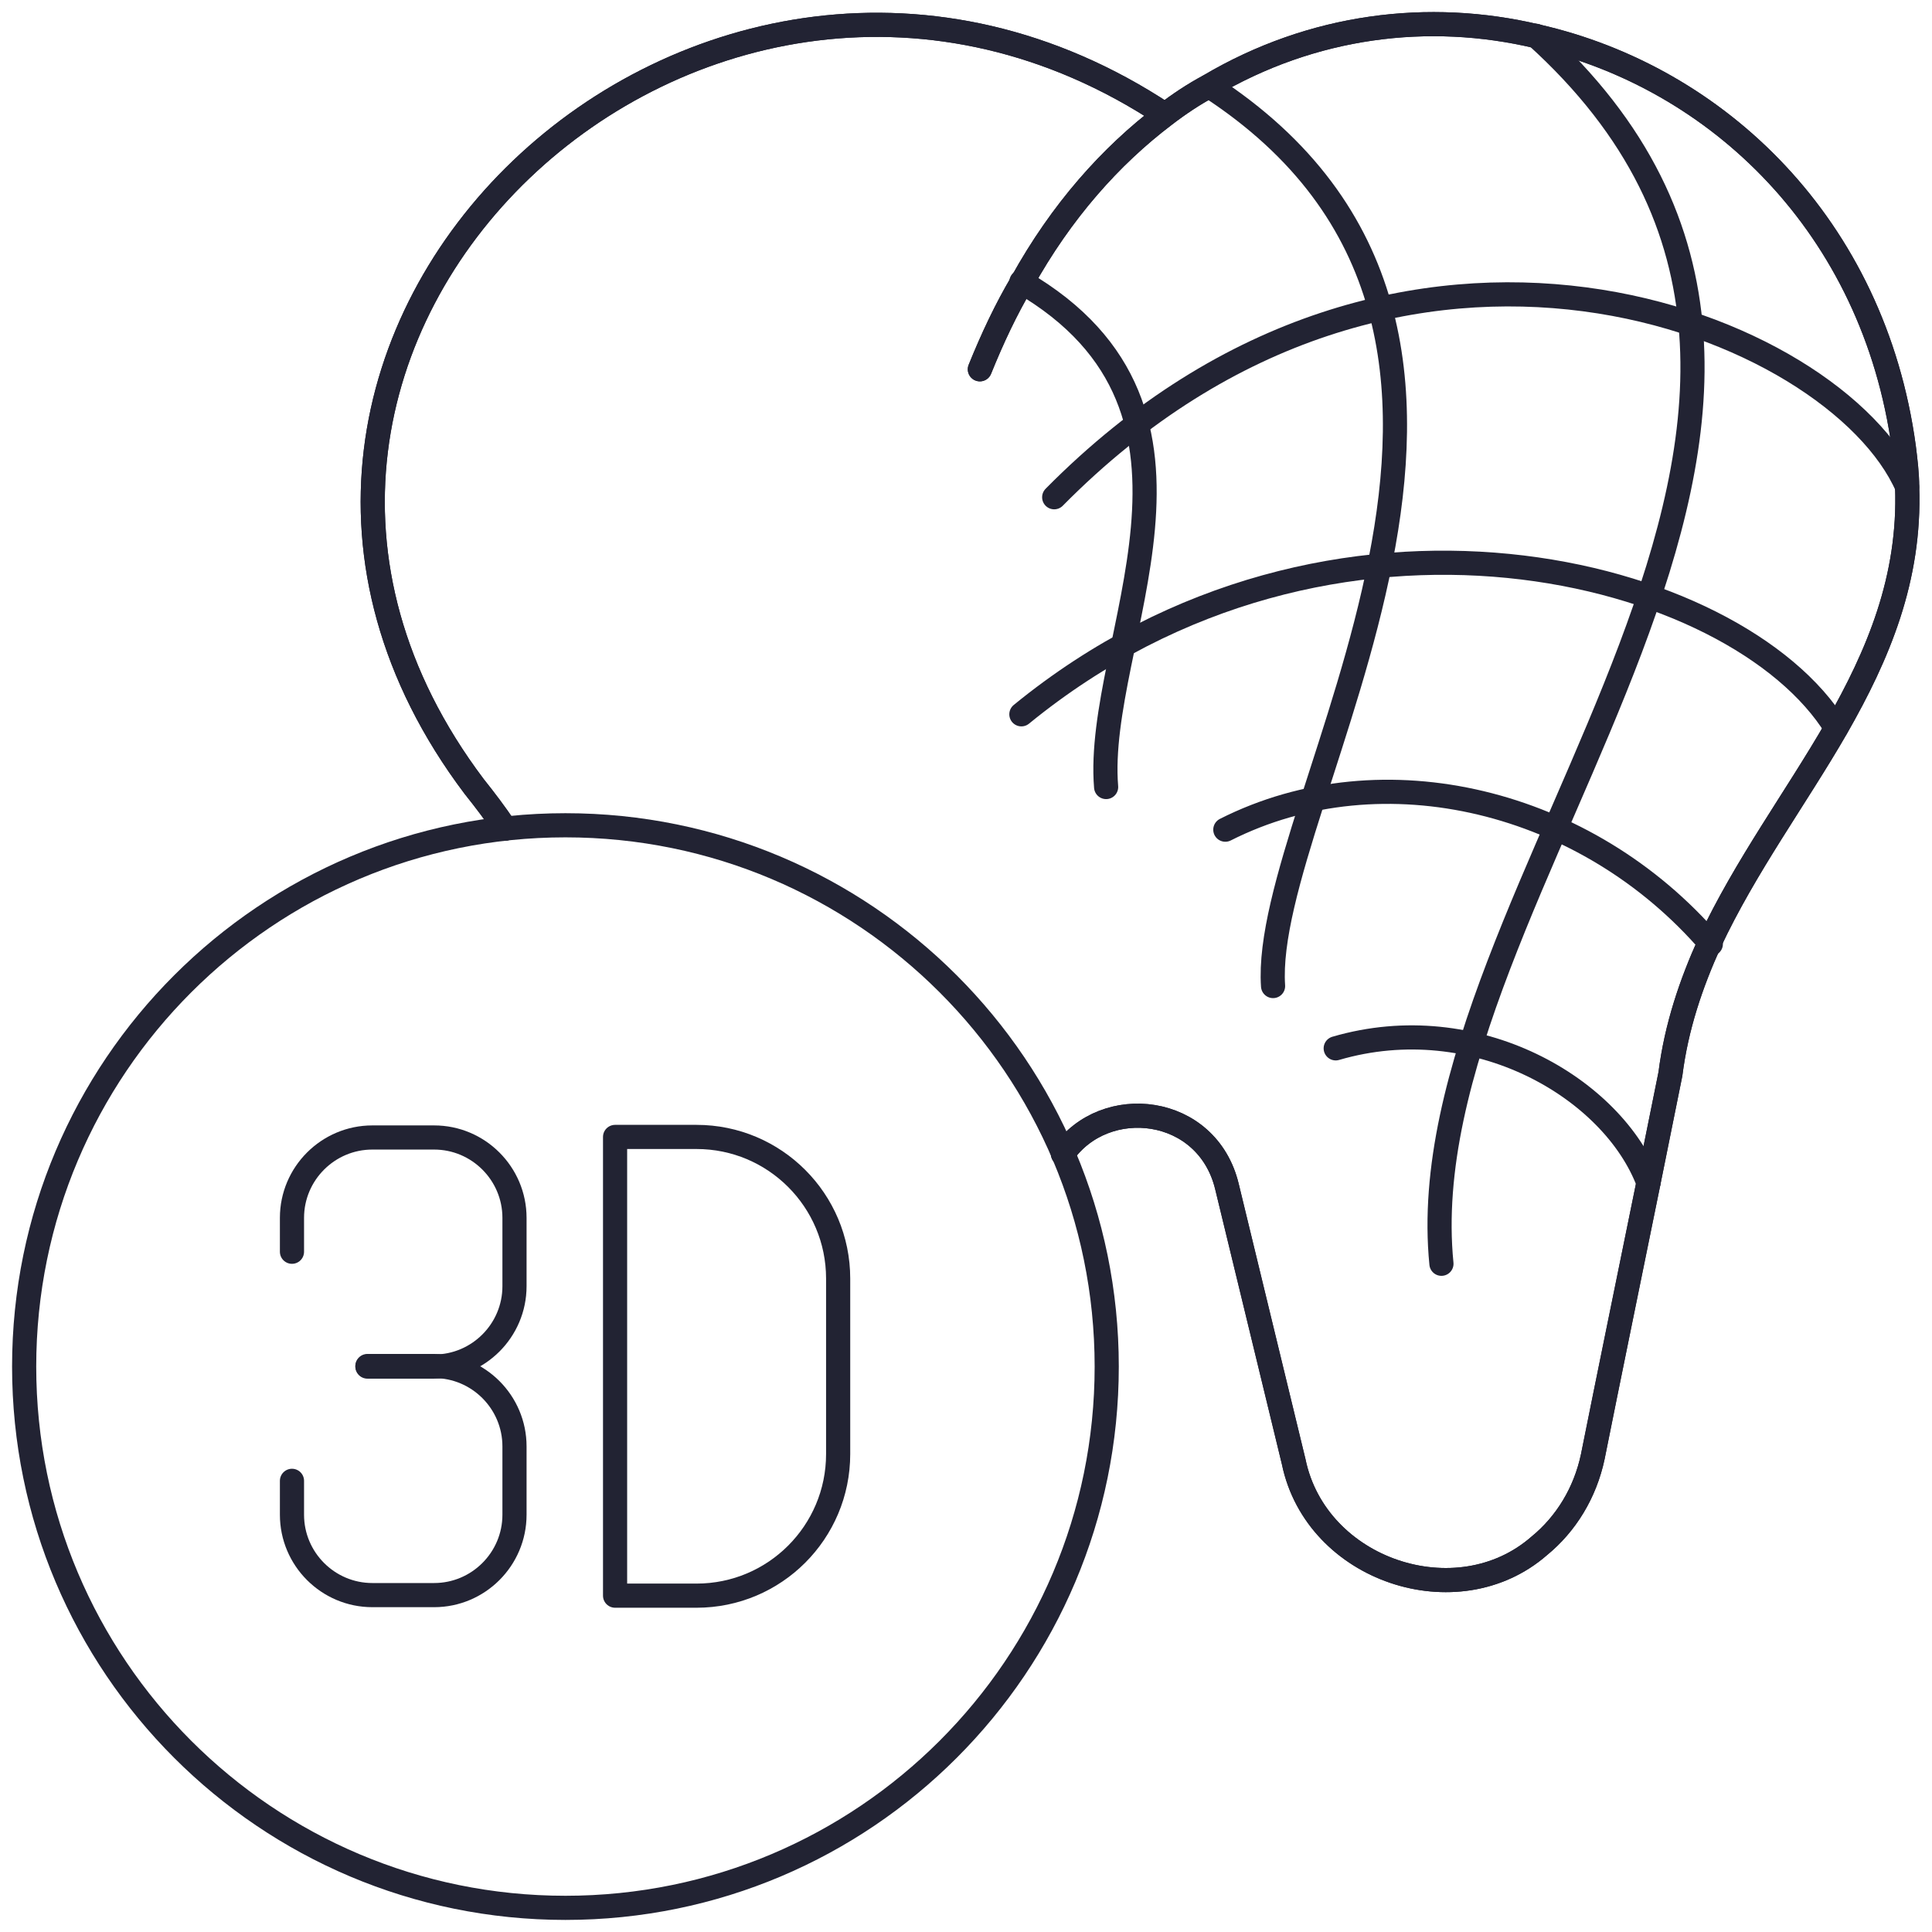 <?xml version="1.0" encoding="UTF-8"?>
<svg xmlns="http://www.w3.org/2000/svg" width="80" height="80" viewBox="0 0 80 80" fill="none">
  <g clip-path="url(#clip0_2246_14501)">
    <path d="M40.574 15.292C41.095 14.002 41.661 12.802 42.318 11.692C43.947 8.749 45.985 6.462 48.226 4.764C48.815 4.312 49.426 3.904 50.06 3.565C54.339 1.029 59.161 0.44 63.644 1.504C71.115 3.202 77.59 9.36 78.835 18.529C78.903 19.073 78.971 19.639 78.971 20.16C79.107 23.963 77.771 27.11 76.05 30.121C74.353 33.064 72.27 35.871 70.798 39.018C70.028 40.716 69.417 42.505 69.168 44.474C68.874 45.901 68.579 47.418 68.263 48.957C67.448 52.964 66.587 57.153 65.953 60.322C65.636 61.816 64.844 63.107 63.735 64.013C60.339 66.978 54.498 65.031 53.569 60.526L50.807 49.138C49.992 45.742 45.736 45.289 44.015 47.78" stroke="#222333" stroke-miterlimit="10" stroke-linecap="round" stroke-linejoin="round"></path>
    <path d="M20.924 34.309C20.516 33.698 20.086 33.132 19.634 32.566C5.733 14.115 29.21 -7.846 48.227 4.742" stroke="#222333" stroke-miterlimit="10" stroke-linecap="round" stroke-linejoin="round"></path>
    <path d="M40.574 15.292C41.095 14.002 41.661 12.802 42.318 11.692C43.947 8.749 45.985 6.462 48.226 4.764C48.815 4.312 49.426 3.904 50.06 3.565C54.339 1.029 59.161 0.44 63.644 1.504C71.115 3.202 77.59 9.36 78.835 18.529C78.903 19.073 78.971 19.639 78.971 20.16C79.107 23.963 77.771 27.11 76.05 30.121C74.353 33.064 72.27 35.871 70.798 39.018C70.028 40.716 69.417 42.505 69.168 44.474C68.874 45.901 68.579 47.418 68.263 48.957C67.448 52.964 66.587 57.153 65.953 60.322C65.636 61.816 64.844 63.107 63.735 64.013C60.339 66.978 54.498 65.031 53.569 60.526L50.807 49.138C49.992 45.742 45.736 45.289 44.015 47.78" stroke="#222333" stroke-miterlimit="10" stroke-linecap="round" stroke-linejoin="round"></path>
    <path d="M20.924 34.309C20.516 33.698 20.086 33.132 19.634 32.566C5.733 14.115 29.21 -7.846 48.227 4.742" stroke="#222333" stroke-miterlimit="10" stroke-linecap="round" stroke-linejoin="round"></path>
    <path d="M78.97 20.159C76.05 13.458 58.051 6.01 43.652 20.59" stroke="#222333" stroke-miterlimit="10" stroke-linecap="round" stroke-linejoin="round"></path>
    <path d="M76.026 30.144C71.951 23.51 55.152 19.073 42.293 29.578" stroke="#222333" stroke-miterlimit="10" stroke-linecap="round" stroke-linejoin="round"></path>
    <path d="M70.842 39.086C65.726 33.132 57.281 31.049 50.738 34.355" stroke="#222333" stroke-miterlimit="10" stroke-linecap="round" stroke-linejoin="round"></path>
    <path d="M68.258 48.98C66.787 45.063 61.104 41.712 55.309 43.41" stroke="#222333" stroke-miterlimit="10" stroke-linecap="round" stroke-linejoin="round"></path>
    <path d="M63.604 1.482C80.81 17.035 58.125 36.664 59.687 52.33" stroke="#222333" stroke-miterlimit="10" stroke-linecap="round" stroke-linejoin="round"></path>
    <path d="M50.066 3.565C65.982 13.888 52.194 33.223 52.715 40.83" stroke="#222333" stroke-miterlimit="10" stroke-linecap="round" stroke-linejoin="round"></path>
    <path d="M42.293 11.67C51.53 17.035 45.304 26.544 45.802 32.589" stroke="#222333" stroke-miterlimit="10" stroke-linecap="round" stroke-linejoin="round"></path>
    <path d="M23.413 79C35.792 79 45.827 68.965 45.827 56.587C45.827 44.208 35.792 34.173 23.413 34.173C11.035 34.173 1 44.208 1 56.587C1 68.965 11.035 79 23.413 79Z" stroke="#222333" stroke-linecap="round" stroke-linejoin="round"></path>
    <path d="M12.09 51.832V50.429C12.09 48.595 13.584 47.101 15.418 47.101H17.976C19.81 47.101 21.304 48.595 21.304 50.429V53.259C21.304 55.092 19.81 56.587 17.976 56.587H15.214" stroke="#222333" stroke-linecap="round" stroke-linejoin="round"></path>
    <path d="M12.09 61.318V62.722C12.09 64.556 13.584 66.05 15.418 66.05H17.976C19.81 66.05 21.304 64.556 21.304 62.722V59.892C21.304 58.058 19.81 56.564 17.976 56.564H15.214" stroke="#222333" stroke-linecap="round" stroke-linejoin="round"></path>
    <path d="M34.706 52.942C34.706 49.704 32.08 47.078 28.842 47.078H25.469V66.073H28.842C32.08 66.073 34.706 63.447 34.706 60.209V52.942Z" stroke="#222333" stroke-linecap="round" stroke-linejoin="round"></path>
  </g>
  <defs>
    <clipPath id="clip0_2246_14501">
      <rect width="80" height="80" fill="white"></rect>
    </clipPath>
  </defs>
</svg>
